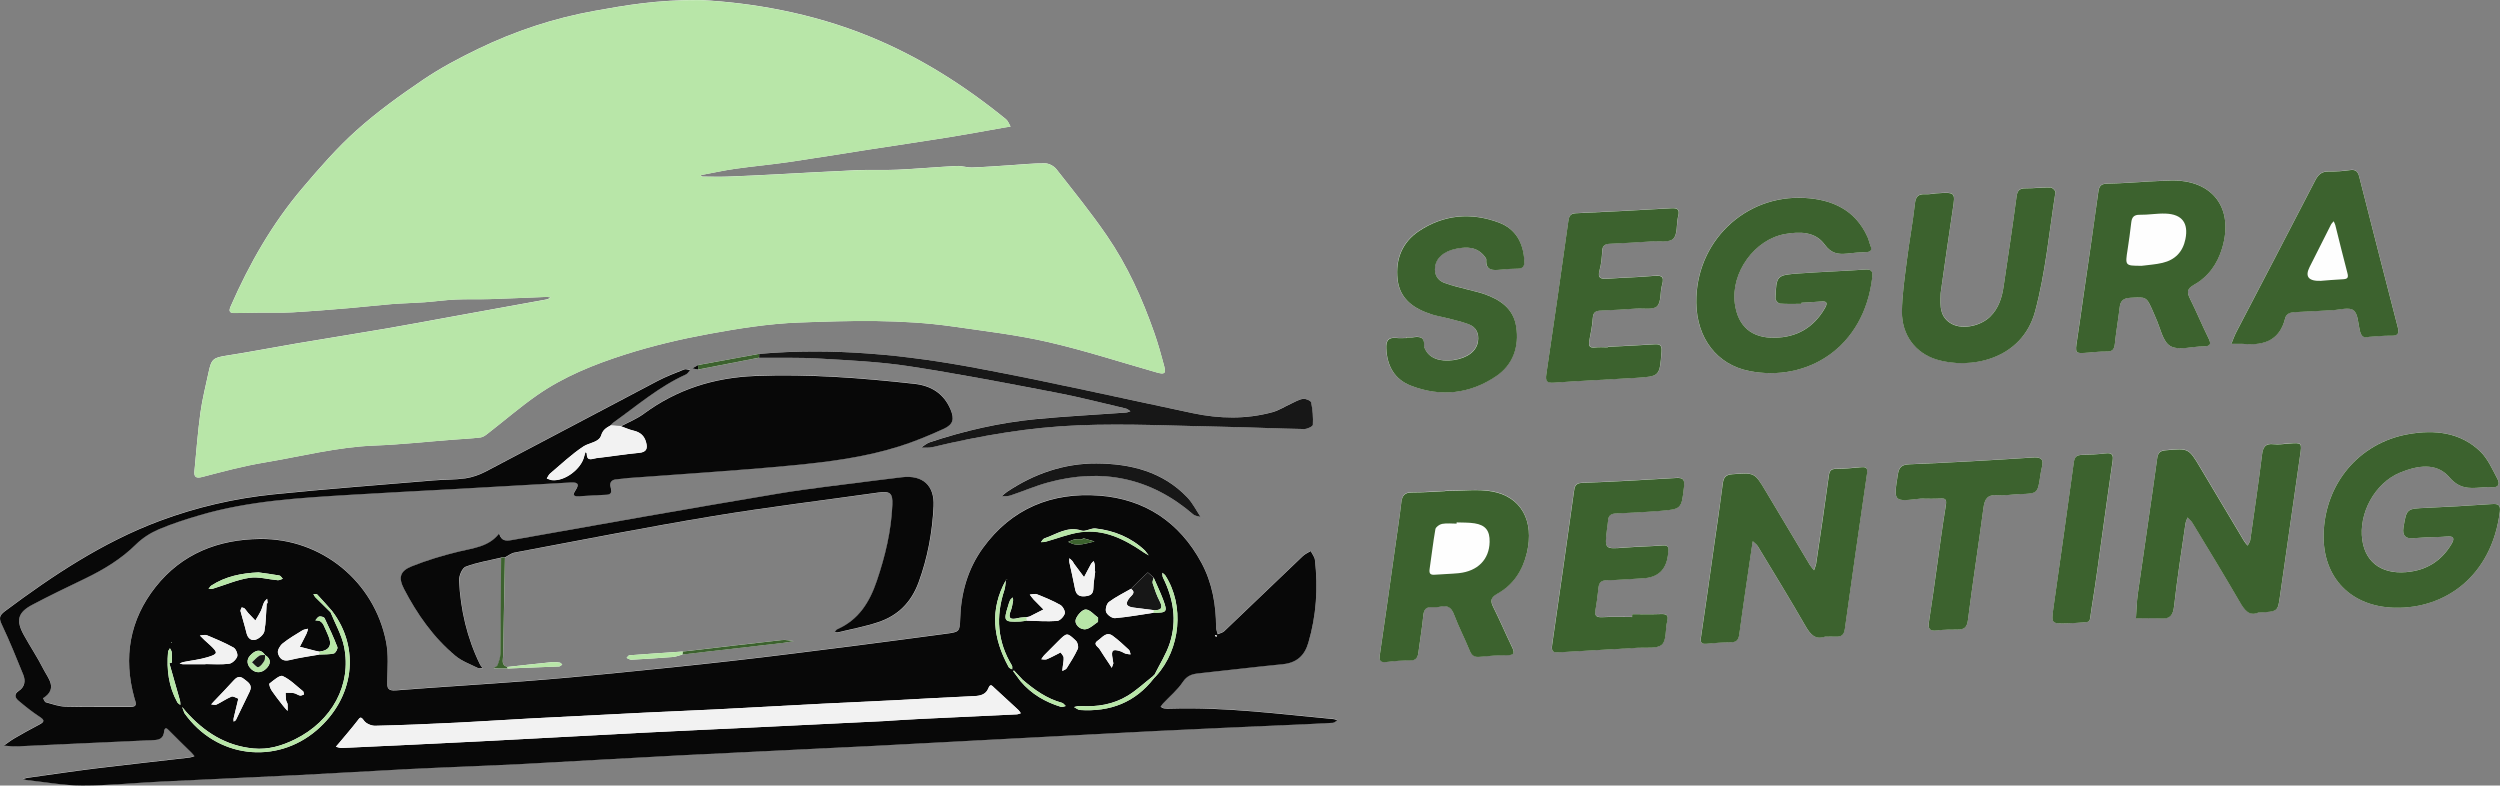 <?xml version="1.0" encoding="UTF-8"?>
<svg id="Capa_1" data-name="Capa 1" xmlns="http://www.w3.org/2000/svg" viewBox="0 0 490.047 153.982">
  <rect x="0" y="0" width="490.047" height="153.982" fill="#808080" stroke="none"/>
  <defs>
    <style>
      .cls-1 {
        fill: #fefefe;
      }

      .cls-1, .cls-2, .cls-3, .cls-4, .cls-5, .cls-6 {
        stroke-width: 0px;
      }

      .cls-2 {
        fill: #171717;
      }

      .cls-3 {
        fill: #b8e6a8;
      }

      .cls-4 {
        fill: #3c622e;
      }

      .cls-5 {
        fill: #f2f2f2;
      }

      .cls-6 {
        fill: #080808;
      }
    </style>
  </defs>
  <path class="cls-1" d="m136.835,71.562c-.38.22-.76.43-1.14.65.39.08.77.15,1.16.23,3.97-.77,7.95-1.55,11.92-2.32,3.91.04,7.82-.08,11.72.15,5.89.35,11.82.61,17.64,1.5,9.69,1.48,19.33,3.36,28.96,5.2,4.56.87,9.07,2.04,13.59,3.1.32.07.59.35.88.53-.29.09-.58.24-.88.26-5.89.43-11.8.72-17.68,1.29-7.07.69-13.98,2.27-20.73,4.52-.63.21-1.17.7-1.76,1.06.73-.02,1.49.09,2.18-.08,9.47-2.25,19.07-3.92,28.77-4.3,9.6-.37,19.23.13,28.85.31,5.11.09,10.21.34,15.31.43.59.01,1.69-.51,1.7-.83.08-1.46-.05-2.95-.33-4.38-.07-.35-1.07-.79-1.58-.71-.84.13-1.63.62-2.43.98-1.2.55-2.35,1.3-3.6,1.64-5.17,1.4-10.37,1.29-15.59.19-14.07-2.97-28.11-6.16-42.24-8.81-14.12-2.65-28.38-4.08-42.78-2.81-3.99.73-7.97,1.46-11.96,2.19l.02.01Zm-37.31,59.47c3.36-.13,6.72-.25,10.08-.4.21,0,.4-.24.61-.37-.16-.13-.31-.35-.48-.38-.5-.08-1.03-.14-1.53-.09-2.91.29-5.81.62-8.71.94-1.29-.32-.88-1.35-.87-2.17.11-6.42.24-12.84.36-19.26.64-.33,1.24-.83,1.92-.96,12.89-2.41,25.76-4.96,38.7-7.11,10.84-1.8,21.75-3.12,32.63-4.66,2.27-.32,2.83.13,2.73,2.4-.23,5.14-1.4,10.07-3.05,14.93-1.42,4.16-3.55,7.63-7.75,9.47-.2.09-.33.36-.49.54.21.02.43.11.63.06,2.64-.64,5.32-1.13,7.89-1.99,3.85-1.29,6.45-3.86,7.9-7.79,1.78-4.85,2.69-9.82,2.94-14.93.2-4.09-2.15-6.18-6.24-5.68-1.76.21-3.53.42-5.29.65-6.36.84-12.75,1.52-19.07,2.58-17.37,2.92-34.72,5.98-52.06,9.08-1.32.24-2.02.09-2.45-1.13-.02-.07-.08-.14-.07-.2,0-.1.06-.2.09-.3-.03.13-.01.29-.09.39-2,2.55-4.97,2.8-7.84,3.49-3.14.75-6.27,1.7-9.27,2.9-2.34.93-2.65,2.25-1.5,4.45,2.58,4.96,5.77,9.49,10.08,13.1,1.26,1.06,2.93,1.64,4.43,2.4.23.11.57,0,.86-.02-.16-.23-.36-.43-.48-.68-2.54-5.18-3.82-10.7-4.11-16.43-.05-.93.59-2.49,1.29-2.75,2.22-.85,4.62-1.22,6.96-1.78-.04,6.27-.06,12.53-.14,18.8,0,.75-.28,1.53-.55,2.24-.1.28-.55.42-.84.63.36.02.71.06,1.07.06.59.01,1.17,0,1.76,0l-.05-.03Zm34.23-2.74c6.57-.76,13.15-1.51,19.72-2.27.72-.08,1.42-.24,2.13-.36-.76-.08-1.54-.3-2.28-.21-6.51.72-13.01,1.5-19.51,2.26-3.48.24-6.97.47-10.45.74-.19.01-.36.33-.54.51.31.12.63.37.94.35,2.71-.14,5.41-.31,8.11-.53.63-.05,1.25-.32,1.88-.48v-.01Zm101.64-26.96c.16.11.33.22.49.33-.18-.11-.36-.22-.54-.33-.88-1.3-1.59-2.76-2.65-3.88-4.82-5.06-11.13-6.58-17.76-6.62-6.33-.04-12.2,1.99-17.49,5.52-.4.26-.74.6-1.11.91.57-.04,1.17.03,1.7-.15,2.45-.82,4.83-1.86,7.32-2.54,10.59-2.92,20.15-.99,28.54,6.25.37.32.99.34,1.5.5v.01Zm-115.79-17.93c.21-.21.38-.45.62-.62,4.64-3.31,8.98-7.07,14.25-9.44.32-.15.53-.55.79-.83-.38-.06-.82-.28-1.12-.15-1.77.71-3.57,1.38-5.25,2.27-11.25,5.91-22.47,11.88-33.73,17.78-1.22.64-2.59,1.12-3.94,1.31-2.04.3-4.13.23-6.19.4-10.45.88-20.92,1.67-31.35,2.73-7.66.78-15.15,2.51-22.38,5.21-11.13,4.16-20.9,10.65-30.35,17.71-1.18.88-1.13,1.47-.56,2.69,1.51,3.19,2.83,6.47,4.16,9.74.49,1.2.3,2.4-.85,3.16-1.05.69-.75,1.37-.06,1.95,1.3,1.09,2.63,2.15,4.05,3.09.96.63,1.18.98.02,1.58-1.64.85-3.26,1.75-4.85,2.68-.74.43-1.42.96-2.12,1.45.88.05,1.76.18,2.63.14,8.94-.4,17.89-.85,26.83-1.23,1.16-.05,1.81-.44,1.96-1.61.14-1.08.5-.75,1.04-.2,1.39,1.43,2.83,2.8,4.25,4.2.24.24.45.5.67.76-.32.09-.63.24-.95.28-6.08.71-12.18,1.36-18.25,2.11-4.54.56-9.06,1.24-13.58,1.87-.28.04-.55.15-.82.23.21.07.42.17.64.19,3.66.39,7.33,1.08,10.99,1.08,5.17,0,10.33-.53,15.5-.78,8.94-.44,17.88-.82,26.82-1.27,7.23-.36,14.46-.82,21.7-1.18,7.47-.37,14.94-.62,22.4-1,10.2-.52,20.39-1.15,30.59-1.68,12.71-.65,25.42-1.2,38.12-1.86,18.32-.94,36.63-1.96,54.95-2.9,8.79-.45,17.58-.8,26.37-1.2,2.88-.13,5.76-.25,8.64-.42.3-.02.59-.31.89-.48-.25-.08-.5-.22-.76-.25-10.59-.98-21.15-2.37-31.83-2.06-.44.01-.89.03-1.33-.03-.25-.03-.48-.22-.72-.33.16-.21.3-.45.48-.64,1.31-1.4,2.83-2.65,3.88-4.22.83-1.24,1.79-1.55,3.09-1.69,5.5-.57,10.98-1.26,16.48-1.79,2.73-.26,4.29-1.69,5.04-4.23,1.56-5.32,1.91-10.74,1.28-16.23-.07-.6-.54-1.15-.82-1.72-.52.33-1.11.58-1.55.99-5.14,4.9-10.25,9.82-15.39,14.71-.33.31-.86.41-1.3.61-.11-.46-.3-.92-.31-1.39-.02-4.42-.75-8.7-2.87-12.62-4.3-7.98-11.14-12.5-20.04-13.17-9.26-.7-17.17,2.49-22.79,10.26-3,4.14-4.31,8.85-4.46,13.93-.07,2.48-.21,2.55-2.66,2.87-6.21.83-12.43,1.67-18.65,2.46-7.76.99-15.52,1.98-23.29,2.86-7.92.9-15.85,1.7-23.79,2.49-5.66.56-11.32,1.08-16.99,1.51-8.4.64-16.82,1.14-25.22,1.8-1.59.12-1.77-.44-1.73-1.81.07-2.57.28-5.22-.21-7.71-2.31-11.84-12.64-20.28-24.69-20.16-8.15.08-15.31,2.86-20.47,9.38-5.11,6.45-6.37,13.84-4.17,21.79.25.92.73,1.76-.85,1.76-4.21-.02-8.43.05-12.64-.06-1.3-.03-2.61-.5-3.88-.86-.24-.07-.53-.81-.52-.81,2.97-1.89.95-3.9.03-5.73-1.16-2.31-2.62-4.46-3.86-6.73-1.53-2.8-1.13-4.34,1.67-5.83,3.4-1.8,6.87-3.46,10.33-5.13,3.69-1.78,7.14-3.84,10.08-6.77,1.23-1.22,2.8-2.23,4.4-2.9,2.64-1.12,5.4-2.01,8.16-2.81,9.65-2.82,19.62-3.36,29.57-3.97,6.64-.41,13.29-.73,19.94-1.1,7.59-.42,15.17-.86,22.76-1.29,1.26-.07,2.38-.1,1.2,1.65-.71,1.05.11,1.06.82,1.03,1.77-.08,3.54-.23,5.32-.29,1.05-.03,1.03-.68.85-1.36-.33-1.21.21-1.62,1.32-1.69.66-.04,1.32-.17,1.99-.22,10.76-.82,21.53-1.46,32.26-2.49,7.1-.68,14.22-1.56,21.06-3.75,2.94-.94,5.83-2.12,8.64-3.42,1.86-.86,2.12-1.92,1.31-3.83-1.31-3.09-3.78-4.62-7.05-4.98-10.37-1.16-20.74-1.95-31.2-1.54-8.12.32-15.37,2.62-21.89,7.43-1.34.99-2.94,1.62-4.42,2.42l-2.13-.14-.01.04ZM137.185.002c-8.5-.05-14.58,1.03-20.67,2.13-7.97,1.43-15.58,3.96-22.84,7.47-3.7,1.79-7.38,3.74-10.78,6.05-4.5,3.05-8.96,6.26-13.01,9.89-3.83,3.43-7.25,7.36-10.59,11.3-5.92,6.97-10.42,14.84-14.08,23.2-.46,1.05-.16,1.34.86,1.31,1.66-.04,3.33-.06,4.99-.08,2.11-.02,4.23.06,6.33-.06,3.75-.21,7.49-.53,11.23-.84,2.71-.23,5.41-.55,8.12-.77,2.14-.17,4.29-.21,6.44-.36,2.05-.15,4.08-.44,6.13-.54,2.25-.1,4.51-.01,6.77-.08,3.68-.11,7.36-.29,11.05-.43.29-.01.58.08.86.13-.3.13-.59.32-.9.38-6.28,1.15-12.56,2.29-18.84,3.42-4.12.75-8.23,1.53-12.35,2.24-5.94,1.02-11.9,1.96-17.84,2.97-4.49.76-8.96,1.64-13.46,2.34-2.83.44-3.17.63-3.75,3.42-.54,2.59-1.22,5.16-1.57,7.78-.51,3.79-.81,7.61-1.17,11.41-.11,1.13.2,1.55,1.53,1.2,4.05-1.07,8.12-2.16,12.25-2.84,7.18-1.2,14.26-3.05,21.61-3.32,5.07-.19,10.12-.75,15.18-1.14,1.83-.14,3.68-.22,5.5-.44.53-.06,1.05-.47,1.49-.82,3.2-2.48,6.27-5.14,9.58-7.45,5.25-3.67,11.19-6.05,17.23-7.98,5.38-1.72,10.93-3.03,16.48-4.05,5.81-1.07,11.71-2.01,17.61-2.23,10.07-.38,20.19-.66,30.23.78,6.23.9,12.51,1.63,18.63,3.04,7.17,1.65,14.2,3.94,21.29,5.96,1.53.44,1.85.24,1.48-1.2-.58-2.21-1.2-4.42-1.95-6.57-2.35-6.71-5.27-13.17-9.29-19.03-3.08-4.49-6.52-8.74-9.89-13.03-.48-.61-1.46-1.14-2.21-1.15-2.28-.03-4.56.23-6.83.37-2.5.16-4.99.36-7.49.44-1.01.03-2.04-.34-3.05-.29-3.86.2-7.71.55-11.57.73-2.62.12-5.26-.03-7.89.09-5.37.23-10.74.55-16.11.83-3.09.16-6.19.32-9.28.43-1.63.06-3.26.01-4.89,0-.16,0-.32-.12-.48-.18.13-.06.25-.15.38-.17,2.16-.41,4.3-.88,6.48-1.19,3.45-.49,6.92-.8,10.37-1.3,5.2-.76,10.39-1.62,15.59-2.43,5.34-.83,10.69-1.61,16.03-2.47,3.55-.57,7.08-1.24,10.62-1.86.44-.08.89-.14,1.34-.21-.29-.48-.48-1.08-.88-1.42-8.17-6.65-16.95-12.23-26.77-16.24C159.015,2.472,147.125.492,137.185.002h0Zm338.66,105.29v.04c1.26-.06,2.52-.06,3.77-.18,1.38-.13,1.58.36.93,1.47-1.81,3.05-4.46,4.88-7.96,5.41-5.29.79-8.86-1.53-9.53-6.15-.77-5.26,2.46-11.2,7.36-13.23,3.35-1.38,7.15-2.11,9.7.88,1.92,2.24,3.78,2.23,6.1,2.03.74-.06,1.49-.13,2.22-.06,1.43.13,1.57-.76,1.11-1.63-.99-1.87-1.88-3.94-3.35-5.37-3.95-3.82-9-4.31-14.11-3.41-9.69,1.7-16.39,9.77-16.61,19.64-.19,8.53,5.4,14.2,13.96,14.39,9.92.21,19-6.26,20.58-18.85.18-1.41-.4-1.55-1.6-1.47-4.28.3-8.56.54-12.85.74-3.82.18-3.83.14-4.44,3.85-.253,1.513.363,2.217,1.85,2.11.96-.07,1.92-.13,2.88-.2l-.01-.01Zm-122.75-45.75v-.21c1.25-.08,2.51-.11,3.76-.24,1.25-.12,1.43.28.83,1.32-2.18,3.79-5.49,5.7-9.82,5.78-4.56.09-7.24-2.27-7.83-6.71-.8-6.06,3.87-12.58,9.88-13.62,2.85-.49,5.87-.5,7.73,2.06,1.28,1.77,2.66,1.97,4.47,1.77,1.18-.13,2.36-.24,3.54-.27.98-.02,1.35-.34.96-1.32-.22-.54-.33-1.14-.57-1.67-2.38-5.28-6.88-7.33-12.28-7.64-11.84-.67-21.44,8.69-21.27,20.57.1,6.9,4.01,12.1,10.4,13.36,11.3,2.22,22.5-4.56,24.09-18.41.13-1.15-.16-1.56-1.39-1.48-4.28.3-8.57.44-12.85.75-4.54.32-4.56.37-4.74,4.95-.01.33.54.95.87.97,1.4.11,2.8.05,4.21.05l.01-.01Zm4.66,65.23c.78,0,1.45-.03,2.11,0,1.08.06,1.58-.38,1.74-1.5,1.42-10.18,2.87-20.36,4.36-30.54.16-1.13-.31-1.25-1.2-1.17-1.62.14-3.25.31-4.87.32-1.08,0-1.31.45-1.44,1.43-.77,5.72-1.63,11.42-2.47,17.13-.07.45-.27.87-.42,1.31-.27-.33-.58-.64-.8-1.01-2.89-4.82-5.77-9.65-8.65-14.47-2.22-3.72-2.21-3.66-6.56-3.34-1.35.1-1.73.67-1.88,1.89-.49,3.89-1.08,7.76-1.63,11.65-.87,6.15-1.71,12.31-2.64,18.45-.16,1.05.12,1.32,1.1,1.24,1.55-.13,3.1-.29,4.65-.28,1.19,0,1.61-.42,1.77-1.62.75-5.65,1.61-11.28,2.43-16.91.06-.43.13-.86.2-1.29.34.34.77.62,1.01,1.02,3.14,5.19,6.31,10.35,9.33,15.61.95,1.66,1.92,2.75,3.85,2.07l.01.01Zm84.97-4.73c3.8-.2,3.78-.21,4.19-3.15,1.3-9.22,2.62-18.43,3.95-27.64.36-2.54.38-2.53-2.27-2.33-.96.07-1.94.23-2.88.12-1.67-.19-2.12.58-2.31,2.1-.69,5.57-1.5,11.13-2.3,16.69-.05.38-.34.72-.52,1.08-.23-.28-.49-.54-.67-.85-2.88-4.82-5.76-9.64-8.63-14.46-2.28-3.81-2.28-3.76-6.68-3.38-1.16.1-1.59.43-1.75,1.64-1.22,8.86-2.55,17.7-3.8,26.55-.22,1.57-.25,3.17-.36,4.76,1.61,0,3.23-.08,4.83.03,1.91.13,2.45-.69,2.66-2.54.59-5.36,1.45-10.69,2.21-16.03.06-.42.27-.83.41-1.24.32.35.71.66.95,1.05,3.09,5.12,6.21,10.23,9.22,15.4.98,1.68,1.92,3.01,3.76,2.18l-.01.02Zm-22.55-84.43v.02c-2.36.13-4.72.31-7.09.35-1.18.02-1.62.39-1.78,1.61-.93,6.95-1.97,13.89-2.98,20.84-.39,2.7-.75,5.41-1.17,8.11-.43,2.78-.46,2.77,2.24,2.56,1.18-.09,2.36-.24,3.54-.21,1.16.03,1.5-.47,1.61-1.55.24-2.35.66-4.68.93-7.03.15-1.29.64-1.86,2.05-1.95,3.2-.19,3.19-.29,4.5,2.68.18.4.34.82.52,1.22.91,1.93,1.35,4.68,2.87,5.55,1.64.94,4.29.06,6.49.07,1.52,0,1.53-.53.94-1.72-1.25-2.51-2.32-5.11-3.56-7.61-.62-1.24-.66-1.94.76-2.74,2.81-1.58,4.6-4.08,5.53-7.2,2.35-7.86-1.9-13.46-10.09-13.24-1.77.05-3.55.16-5.32.24h.01Zm-136.84,60.61c-1.85.08-4.21.28-6.57.27-1.42,0-1.91.61-2.07,1.91-.36,3.01-.82,6-1.24,9-.98,6.95-1.93,13.9-2.97,20.84-.17,1.16,0,1.62,1.26,1.48,1.54-.17,3.1-.32,4.65-.3,1.19.02,1.51-.57,1.64-1.58.31-2.42.73-4.82.96-7.25.12-1.22.6-1.71,1.8-1.62.51.04,1.05.02,1.55-.1,1.38-.31,2.14.14,2.66,1.52.91,2.41,2.11,4.71,3.08,7.1.41,1.01.96,1.31,2.01,1.21,1.76-.18,3.54-.32,5.31-.31,1.58.01,1.48-.58.93-1.71-1.23-2.52-2.31-5.11-3.57-7.61-.64-1.27-.66-1.95.77-2.75,3.12-1.75,4.95-4.58,5.77-8.05,1.45-6.2-1.11-10.97-6.85-11.99-2.78-.49-5.73-.09-9.12-.09v.03Zm96.08-58.33c-.43.04-1.25.2-2.05.16-1.4-.08-1.85.49-2,1.9-.4,3.67-1.09,7.31-1.56,10.98-.42,3.37-.95,6.75-.98,10.14-.04,4.56,2.65,8.11,6.79,9.38,6.43,1.97,16.73.15,19.32-9.47,2.05-7.59,2.75-15.54,3.98-23.34.04-.26-.61-.91-.95-.92-1.62-.02-3.25.18-4.88.17-1.19-.01-1.63.39-1.79,1.61-.78,5.86-1.66,11.71-2.53,17.56-.33,2.23-.98,4.34-2.64,5.97-1.87,1.83-5.29,2.56-7.41,1.49-2.53-1.27-2.42-3.64-2.31-5.97,0-.07,0-.15.02-.22.78-5.42,1.52-10.84,2.35-16.25.53-3.45.58-3.45-3.35-3.2l-.01.01Zm84.92,28.12c1.44-.09,2.92-.27,4.39-.23,1.4.04,1.58-.5,1.27-1.71-2.53-9.79-5.03-19.58-7.52-29.37-.25-.98-.6-1.56-1.78-1.39-1.39.2-2.8.32-4.2.28-1.37-.03-2.05.55-2.67,1.75-5.1,9.91-10.29,19.77-15.43,29.65-.4.77-.68,1.59-1.01,2.39.88,0,1.76-.05,2.64.02,3.89.3,6.85-.81,7.9-5,.26-1.05,1.08-1.22,2.05-1.25,2.44-.09,4.87-.26,7.31-.38,1.38-.07,3.17-.63,4.04.02.88.66.91,2.52,1.22,3.87.23.99.56,1.7,1.79,1.35Zm-188.65.11v.11c-.67,0-1.34.06-2-.01-1.58-.17-2.04.56-1.97,2.06.15,3.44,1.62,6.05,4.84,7.3,5.84,2.25,11.53,1.64,16.69-1.87,3.34-2.27,4.55-5.8,3.92-9.76-.56-3.57-3.22-5.3-6.38-6.39-.9-.31-1.85-.5-2.78-.75-1.63-.45-3.31-.79-4.89-1.38-1.37-.51-2.05-1.66-1.83-3.19.26-1.77,1.7-3.01,4.1-3.5,2.12-.44,4.14-.41,5.62,1.53.13.17.31.39.3.58-.13,2.23,1.31,2.13,2.84,1.98,1.1-.11,2.22-.19,3.32-.19,1.11,0,1.35-.57,1.3-1.55-.18-3.49-1.68-6.25-4.97-7.49-5.43-2.04-10.81-1.58-15.69,1.67-3.28,2.19-4.61,5.53-4.18,9.44.43,3.95,3.23,5.76,6.65,6.88.84.28,1.73.4,2.58.63,1.57.41,3.17.74,4.68,1.3,1.5.55,2.09,1.79,1.85,3.39-.28,1.88-2.03,3.22-4.76,3.64-2.69.41-4.79-.39-5.59-2.13-.09-.2-.25-.42-.23-.62.18-1.91-.98-1.91-2.34-1.68-.36.06-.74,0-1.11,0h.03Zm39.49,1.84v.1c-.81,0-1.64-.08-2.44.02-1.23.16-1.36-.4-1.17-1.41.28-1.45.59-2.91.67-4.38.07-1.22.68-1.41,1.7-1.44,2.29-.08,4.58-.24,6.87-.39,1.39-.09,3.3.29,4.04-.46.85-.86.55-2.78.96-4.17.54-1.82-.25-1.9-1.73-1.77-2.95.27-5.91.33-8.86.54-1.3.09-2.14.02-1.65-1.69.34-1.2.46-2.48.51-3.73.05-1.07.54-1.38,1.51-1.42,2.73-.12,5.47-.28,8.2-.46,1.46-.1,3.48.26,4.24-.54.88-.92.56-2.92.94-4.41.36-1.4-.16-1.62-1.41-1.55-6.2.37-12.41.7-18.61.97-1.22.05-1.38.67-1.52,1.67-1.39,9.95-2.81,19.9-4.29,29.84-.21,1.39.05,1.8,1.53,1.7,5.31-.38,10.63-.6,15.95-.93,4.78-.29,4.73-.32,5.09-5.16.1-1.27-.32-1.49-1.44-1.42-3.02.21-6.06.33-9.08.49h-.01Zm4.73,52.4v.56c-1.92,0-3.85-.07-5.77.03-1.14.06-1.65-.17-1.41-1.43.27-1.45.43-2.93.6-4.4.11-.96.55-1.37,1.57-1.4,2.37-.06,4.73-.27,7.1-.38,2.927-.147,4.57-1.653,4.93-4.52.03-.22.03-.44.07-.66.17-.92-.06-1.35-1.14-1.27-2.43.2-4.88.23-7.32.42-4.02.31-4.02.34-3.56-3.53.07-.59.18-1.17.22-1.76.07-1,.57-1.36,1.56-1.4,2.81-.11,5.62-.26,8.42-.48,4.47-.35,4.42-.38,4.91-4.79.16-1.4-.18-1.78-1.61-1.68-6.13.39-12.27.72-18.41.96-1.29.05-1.42.76-1.55,1.65-1.42,10.03-2.8,20.07-4.28,30.09-.23,1.53.38,1.53,1.52,1.46,5.1-.32,10.2-.57,15.3-.88,1.61-.1,3.73.25,4.69-.62.95-.86.65-3.03,1.04-4.58.34-1.35-.28-1.45-1.36-1.41-1.85.07-3.7.02-5.54.02h.02Zm56.57-22.65c1.26,0,2.52.07,3.77-.02,1.1-.08,1.36.19,1.17,1.35-.68,4.16-1.22,8.34-1.82,12.52-.49,3.44-.93,6.89-1.49,10.32-.22,1.39.15,1.87,1.59,1.68,1.32-.17,2.66-.17,3.99-.17,1.3,0,1.88-.39,2.06-1.87.93-7.34,2.07-14.64,3.04-21.97.23-1.73.76-2.64,2.7-2.5,1.46.11,2.95-.16,4.43-.21,3.5-.13,3.5-.12,4.03-3.71.08-.51.16-1.03.29-1.53.39-1.52-.05-2.05-1.73-1.94-8.05.53-16.11.99-24.17,1.33-1.59.07-2.11.54-2.34,2.06-.83,5.31-.88,5.3,4.47,4.67l.01-.01Zm28.96,24.44c.59-.03,1.18-.03,1.77-.08,2.91-.27,2.29.26,2.76-2.59.86-5.24,1.53-10.51,2.28-15.77.63-4.46,1.22-8.92,1.88-13.37.17-1.13-.05-1.64-1.32-1.49-1.54.18-3.09.27-4.64.3-1.08.02-1.49.38-1.65,1.52-1.29,9.51-2.67,19-3.99,28.5-.43,3.1-.4,3.1,2.93,2.99l-.02-.01Z"/>
  <path class="cls-3" d="m137.195.022c9.94.5,21.82,2.48,33.25,7.14,9.81,4.01,18.6,9.59,26.77,16.24.41.33.59.94.88,1.42-.45.07-.89.13-1.34.21-3.54.62-7.07,1.29-10.62,1.86-5.34.86-10.69,1.64-16.03,2.47-5.2.81-10.39,1.67-15.59,2.43-3.45.5-6.92.81-10.37,1.3-2.17.31-4.32.78-6.48,1.19-.13.02-.25.11-.38.17.16.06.32.18.48.18,1.63.01,3.26.06,4.89,0,3.1-.11,6.19-.27,9.28-.43,5.37-.27,10.74-.6,16.11-.83,2.63-.11,5.26.04,7.89-.09,3.86-.18,7.71-.54,11.57-.73,1.01-.05,2.04.32,3.05.29,2.5-.08,5-.29,7.49-.44,2.28-.14,4.56-.39,6.83-.37.75,0,1.74.54,2.21,1.15,3.37,4.29,6.81,8.54,9.89,13.03,4.02,5.86,6.94,12.33,9.29,19.03.75,2.15,1.38,4.36,1.95,6.57.38,1.44.05,1.63-1.48,1.2-7.09-2.02-14.11-4.31-21.29-5.96-6.12-1.4-12.4-2.14-18.63-3.04-10.04-1.44-20.15-1.16-30.23-.78-5.89.22-11.79,1.17-17.61,2.23-5.56,1.02-11.1,2.33-16.48,4.05-6.04,1.93-11.98,4.31-17.23,7.98-3.31,2.31-6.39,4.97-9.58,7.45-.45.35-.97.76-1.49.82-1.82.22-3.67.3-5.5.44-5.06.39-10.11.95-15.18,1.14-7.34.27-14.42,2.12-21.61,3.32-4.13.69-8.2,1.78-12.25,2.84-1.34.35-1.64-.07-1.53-1.2.36-3.81.65-7.63,1.17-11.41.36-2.62,1.03-5.19,1.57-7.78.58-2.79.93-2.98,3.75-3.42,4.5-.7,8.97-1.58,13.46-2.34,5.94-1.01,11.9-1.95,17.84-2.97,4.13-.71,8.24-1.49,12.35-2.24,6.28-1.14,12.56-2.27,18.84-3.42.31-.06.6-.25.9-.38-.29-.04-.58-.14-.86-.13-3.68.14-7.36.31-11.05.43-2.26.07-4.52-.02-6.77.08-2.05.1-4.09.39-6.13.54-2.14.15-4.3.19-6.44.36-2.71.22-5.41.54-8.12.77-3.74.31-7.48.62-11.23.84-2.1.12-4.22.04-6.33.06-1.66.02-3.33.04-4.99.08-1.01.02-1.32-.27-.86-1.31,3.66-8.37,8.16-16.24,14.08-23.2,3.34-3.93,6.76-7.86,10.59-11.3,4.04-3.62,8.5-6.83,13.01-9.89,3.4-2.3,7.07-4.25,10.78-6.05,7.26-3.51,14.87-6.04,22.84-7.47C122.615,1.062,128.695-.028,137.195.022h0Z"/>
  <path class="cls-6" d="m121.745,83.552c1.48-.8,3.08-1.43,4.42-2.42,6.52-4.81,13.77-7.11,21.89-7.43,10.47-.41,20.83.38,31.2,1.54,3.26.36,5.73,1.89,7.05,4.98.81,1.91.56,2.97-1.31,3.83-2.81,1.29-5.69,2.48-8.64,3.42-6.84,2.18-13.96,3.07-21.06,3.75-10.74,1.03-21.51,1.68-32.26,2.49-.66.05-1.32.19-1.99.22-1.1.06-1.64.48-1.32,1.69.18.68.2,1.33-.85,1.36-1.77.06-3.54.2-5.32.29-.71.03-1.52.02-.82-1.03,1.18-1.75.06-1.72-1.2-1.65-7.59.43-15.17.87-22.76,1.29-6.65.37-13.3.69-19.94,1.1-9.95.61-19.92,1.15-29.57,3.97-2.76.81-5.52,1.69-8.16,2.81-1.6.68-3.17,1.69-4.4,2.9-2.94,2.92-6.39,4.99-10.08,6.77-3.46,1.67-6.94,3.33-10.33,5.13-2.79,1.48-3.2,3.03-1.67,5.83,1.24,2.27,2.7,4.42,3.86,6.73.92,1.83,2.93,3.84-.03,5.73,0,0,.28.74.52.81,1.28.36,2.58.82,3.88.86,4.21.11,8.42.03,12.64.06,1.59,0,1.11-.84.85-1.76-2.21-7.94-.94-15.34,4.17-21.79,5.16-6.52,12.32-9.3,20.47-9.38,12.05-.12,22.38,8.33,24.69,20.16.49,2.49.28,5.14.21,7.71-.04,1.37.15,1.93,1.73,1.81,8.4-.66,16.81-1.16,25.22-1.8,5.67-.43,11.33-.95,16.99-1.51,7.93-.78,15.87-1.59,23.79-2.49,7.77-.88,15.53-1.88,23.29-2.86,6.22-.79,12.43-1.63,18.65-2.46,2.45-.33,2.59-.39,2.66-2.87.15-5.09,1.47-9.79,4.46-13.93,5.62-7.76,13.53-10.95,22.79-10.26,8.91.67,15.74,5.19,20.04,13.17,2.11,3.92,2.85,8.2,2.87,12.62,0,.46.2.92.31,1.39.44-.2.97-.3,1.3-.61,5.14-4.89,10.25-9.82,15.39-14.71.44-.42,1.03-.67,1.55-.99.28.57.75,1.12.82,1.72.63,5.49.28,10.91-1.28,16.23-.74,2.54-2.3,3.96-5.04,4.23-5.5.53-10.98,1.22-16.48,1.79-1.31.14-2.26.45-3.09,1.69-1.05,1.57-2.57,2.82-3.88,4.22-.18.19-.32.43-.48.64.24.12.47.3.72.33.44.06.89.05,1.33.03,10.67-.32,21.24,1.07,31.83,2.06.26.02.51.16.76.25-.3.17-.58.46-.89.48-2.88.17-5.76.29-8.64.42-8.79.4-17.58.75-26.37,1.2-18.32.94-36.63,1.95-54.95,2.9-12.71.65-25.42,1.21-38.12,1.86-10.2.52-20.39,1.15-30.59,1.68-7.46.38-14.94.63-22.4,1-7.23.36-14.46.82-21.7,1.18-8.94.45-17.88.83-26.82,1.27-5.17.25-10.34.78-15.5.78-3.66,0-7.33-.69-10.99-1.08-.22-.02-.42-.13-.64-.19.27-.08.54-.19.82-.23,4.53-.63,9.05-1.31,13.58-1.87,6.08-.75,12.17-1.4,18.25-2.11.32-.04.64-.18.95-.28-.22-.25-.43-.52-.67-.76-1.42-1.4-2.86-2.77-4.25-4.2-.53-.55-.9-.88-1.04.2-.15,1.17-.8,1.56-1.96,1.61-8.94.38-17.89.83-26.83,1.23-.87.04-1.75-.09-2.63-.14.71-.49,1.38-1.02,2.12-1.45,1.6-.93,3.21-1.83,4.85-2.68,1.16-.6.94-.95-.02-1.58-1.41-.93-2.75-1.99-4.05-3.09-.69-.58-.98-1.26.06-1.95,1.15-.76,1.34-1.96.85-3.16-1.33-3.27-2.65-6.55-4.16-9.74-.58-1.22-.62-1.8.56-2.69,9.45-7.06,19.23-13.55,30.35-17.71,7.23-2.7,14.72-4.43,22.38-5.21,10.43-1.06,20.9-1.85,31.35-2.73,2.06-.17,4.15-.11,6.19-.4,1.35-.2,2.73-.68,3.94-1.31,11.26-5.9,22.48-11.87,33.73-17.78,1.68-.88,3.48-1.56,5.25-2.27.31-.12.75.09,1.12.15-.26.28-.47.68-.79.83-5.26,2.37-9.61,6.13-14.25,9.44-.23.17-.41.41-.62.62-.79.45-1.42.79-1.77,1.91-.43,1.38-2.35,1.42-3.48,2.17-2.33,1.54-4.38,3.5-6.53,5.31-.28.24-.43.64-.65.96.33.11.66.29,1,.33,2.51.28,5.81-2.21,6.35-4.73.06-.27.17-.54.26-.8.08.11.23.22.23.33,0,1.67,1.17.96,1.9.88,2.78-.3,5.55-.77,8.34-1.03,1.5-.14,1.71-.86,1.38-2.08-.34-1.27-1.16-1.98-2.45-2.27-.84-.19-1.63-.56-2.45-.85l.01-.03Zm-69.79,44.84h0c-1.01-1.46-2.11-.75-2.91.09-.82.86-.62,1.96.28,2.74.93.81,2.01.64,2.82-.13.92-.87,1.11-1.89-.19-2.7h0Zm148.49,4.83c-.57-.6-1.14-1.21-1.7-1.81-.05.05-.15.14-.14.16.48.66.97,1.32,1.46,1.98,2.12,2.5,4.83,4.06,7.92,5.01.26.08.6-.11.91-.17-.24-.21-.44-.55-.72-.62-3-.81-5.43-2.57-7.74-4.54l.01-.01Zm-3.25-19.54c-3.25,5.81-2.54,11.49.54,17.1.11.2.44.28.67.42-.01-.25.06-.56-.05-.75-2.85-4.69-3.2-9.61-1.49-14.76.22-.65.21-1.37.31-2.06.09.01.18.03.28.04-.03-.02-.05-.07-.07-.06-.06.01-.12.04-.18.07h-.01Zm26.9-5.47l1.07.65c-.25-.32-.5-.65-.75-.97-2.72-2.56-6.02-3.89-9.67-4.31-.9-.1-1.97.67-2.75.41-2.79-.91-4.93.76-7.29,1.54-.27.09-.44.48-.66.73.33-.03.67-.02.99-.11,2.25-.62,4.45-1.52,6.74-1.84,4.66-.65,8.61,1.35,12.33,3.89l-.01.01Zm1.82,24.4c-1.61,1.26-3.13,2.7-4.87,3.76-2.84,1.73-6.03,2.24-9.34,2.01-.39-.03-.79.13-1.18.21.39.2.78.55,1.18.58,5.88.38,10.82-1.47,14.49-6.24.15-.15.29-.31.44-.46,4.77-5.29,5.55-13.76,1.8-19.64-.14-.22-.4-.37-.61-.56.04.32,0,.68.14.95,2.05,4.12,2.77,8.42,1.33,12.84-.69,2.14-1.95,4.09-2.96,6.13-.14.14-.29.28-.43.43l.01-.01Zm-24.69-11.66c-.58.07-1.18.07-1.74.21-1.46.38-1.94-.01-1.34-1.5.24-.6.32-1.28.44-1.92.04-.2-.05-.43-.07-.64-.18.18-.41.34-.52.55-.17.32-.25.68-.36,1.03-.97,3.1-.85,3.26,2.3,3.14.44-.02.87-.11,1.3-.17,1.99.04,3.98.2,5.96.06.57-.04,1.34-.84,1.52-1.45.14-.45-.38-1.4-.86-1.68-1.46-.83-3.02-1.47-4.58-2.09-.4-.16-.94.02-1.42.05.27.34.51.7.8,1.01.62.65,1.26,1.28,1.89,1.91-.89.45-1.77.92-2.67,1.36-.19.09-.43.09-.64.14l-.01-.01Zm-138.6,7.34c.95-.05,1.92,0,2.82-.21.33-.08.81-.94.69-1.25-.74-1.92-1.61-3.8-2.51-5.66-.12-.24-.72-.4-1.04-.33-.3.07-.52.49-.77.75.31.05.66.01.92.16.28.16.53.44.68.73.34.65.59,1.35.9,2.02.867,1.907.3,2.98-1.7,3.22-.29-.06-.58-.1-.87-.18-.99-.25-1.98-.51-2.97-.77.44-.86.9-1.72,1.32-2.59.14-.29.2-.63.29-.95-.37.1-.79.12-1.1.32-1.32.81-2.67,1.6-3.87,2.56-.51.41-1.05,1.32-.93,1.85.23,1,.9,1.76,2.29,1.41,1.92-.48,3.9-.74,5.86-1.09l-.01.01Zm163.48-8.18c2.63,0,2.78-.16,1.92-2.5-.55-1.49-1.25-2.92-1.88-4.38-.4-.35-1.11-1.05-1.16-1.01-1.14,1.01-2.21,2.11-3.29,3.19-1.45.84-2.98,1.58-4.32,2.58-.46.34-.76,1.46-.55,1.98.22.56,1.17,1.24,1.75,1.19,2.53-.22,5.03-.68,7.54-1.05h-.01Zm-189.66,19.36c-.25-.3-.5-.61-.75-.91l.44,1.2c6.25,8.84,17.95,10.19,25.91,3.39,7.42-6.35,8.6-16.12,3.05-23.38-.96-1.09-1.92-2.19-2.91-3.24-.13-.14-.5-.05-.76-.07.14.22.25.47.42.64.97.98,1.96,1.94,2.95,2.91.91,2.25,2.18,4.42,2.65,6.75,1.52,7.44-2.35,14.57-9.62,18.16-2.55,1.26-5.22,2.07-8.14,1.79-5.46-.52-9.69-3.25-13.24-7.24h0Zm137.82,1.81c2.07-.12,4.13-.26,6.2-.36,6.28-.3,12.56-.59,18.84-.89.27-.01.52-.15.79-.22-.15-.21-.28-.45-.46-.62-1.57-1.46-3.16-2.89-4.72-4.35-.48-.45-.78-.91-1.19.11-.46,1.15-1.49,1.45-2.72,1.5-5.25.23-10.49.55-15.73.82-4.66.24-9.31.43-13.97.67-7.09.37-14.18.77-21.26,1.13-4.51.23-9.02.4-13.53.62-7.54.37-15.07.75-22.61,1.15-4.8.25-9.59.59-14.39.82-5.32.26-10.64.49-15.97.61-.75.02-1.8-.43-2.2-1.01-.66-.95-.81-.59-1.3.05-1.13,1.46-2.34,2.85-3.52,4.27-.23.27-.46.53-.69.8.39.08.78.26,1.16.24,9.09-.42,18.17-.85,27.26-1.31,10.57-.54,21.13-1.14,31.69-1.68,7.54-.39,15.07-.72,22.61-1.08,8.57-.41,17.14-.83,25.71-1.25v-.02Zm-133.99-11.08v-.04c1.55,0,3.12.13,4.64-.07.61-.08,1.37-.81,1.58-1.42.16-.46-.26-1.49-.71-1.74-1.67-.93-3.44-1.67-5.21-2.41-.4-.16-.93.01-1.4.04.3.3.59.6.9.89.38.35.77.69,1.15,1.04,1.54,1.45,1.53,1.69-.57,2.33-1.54.46-3.16.63-4.74.95-.25.05-.47.19-.71.29.21.05.42.13.63.13,1.48.01,2.95,0,4.43,0l.01.01Zm6.45,6.75c-.38,1.55-.66,2.69-.92,3.84-.05.2,0,.43.01.65.15-.11.37-.19.45-.35.91-1.85,1.8-3.7,2.69-5.56.63-1.31-.35-1.84-1.17-2.48-.86-.68-1.42-.3-2.04.39-1.23,1.37-2.52,2.68-3.78,4.01-.19.2-.38.41-.56.61.36.02.77.17,1.06.03.99-.48,1.9-1.14,2.92-1.55.34-.14.89.25,1.35.4l-.01.01Zm161.18-9.07c.24.37.57.67.6,1,.04.57-.11,1.16-.17,1.74-.03.3-.07.59-.1.89.29-.17.7-.26.86-.52.78-1.24,1.57-2.49,2.18-3.81.18-.4-.03-1.26-.37-1.59-1.73-1.64-1.77-1.6-3.44.06-.94.93-1.88,1.86-2.8,2.81-.21.22-.36.51-.54.76.36,0,.77.12,1.07,0,.87-.36,1.7-.83,2.72-1.34h-.01Zm6.79-15.86h-.09c0-.44.03-.88-.01-1.32-.02-.25-.14-.48-.22-.73-.18.2-.4.37-.52.59-.47.85-.91,1.71-1.36,2.56-.65-.86-1.3-1.72-1.94-2.59-.13-.18-.2-.4-.35-.56-.17-.2-.39-.37-.59-.55,0,.26-.05.53,0,.79.36,1.72.78,3.43,1.1,5.16.21,1.15.76,1.61,1.96,1.5,1.05-.1,1.62-.41,1.65-1.57.03-1.1.24-2.19.36-3.28h.01Zm-162.41,6.21h.17c-.03-.29-.06-.58-.09-.87-.21.24-.49.45-.62.73-.25.53-.36,1.13-.62,1.66-.31.65-.71,1.25-1.07,1.87-.48-.5-.96-.98-1.42-1.49-.25-.27-.42-.6-.68-.86-.13-.13-.38-.15-.58-.22-.08.25-.28.52-.23.73.36,1.42.83,2.81,1.16,4.24.25,1.08.94,1.66,1.88,1.33.68-.24,1.52-.99,1.64-1.64.33-1.8.32-3.66.45-5.49l.01.01Zm7.31,17.89c-.09-.34-.08-.54-.17-.61-1.31-1.05-2.53-2.32-4.02-3-.54-.25-1.77.85-2.58,1.47-.14.1.16.97.43,1.37.69,1.03,1.47,2.01,2.24,2.99.27.35.59.67.88,1.01,0-.44.05-.88,0-1.31-.03-.28-.26-.53-.3-.81-.07-.47-.06-.96-.09-1.44.54.02,1.1-.03,1.63.07.42.08.78.39,1.2.48.24.05.53-.14.78-.22h0Zm158.64-6.09c-.06-.35-.1-.64-.15-.93-.31-1.66,0-1.95,1.56-1.44.35.11.65.35,1,.46.31.1.65.1.97.15-.11-.31-.12-.71-.33-.9-1.02-.95-2.05-1.92-3.17-2.74-1.25-.92-2.01.31-2.87.89-1.12.75,0,1.21.31,1.74.62,1,1.29,1.97,1.94,2.96.15.22.29.45.43.68.11-.3.22-.6.31-.87Zm-3-8.14c0-.28,0-.55.01-.83-.81-.58-1.62-1.59-2.43-1.59-.67,0-1.65,1.1-1.93,1.9-.35,1.03.9,2.2,2.05,1.94.83-.19,1.53-.93,2.29-1.42h.01Zm-164.57-9.69c-3.32.15-6.45.77-9.25,2.59-.22.15-.35.44-.53.66.3-.02.62.01.91-.08,2.36-.72,4.68-1.74,7.09-2.11,1.79-.27,3.7.31,5.56.47.32.03.66-.18.99-.28-.22-.22-.41-.59-.66-.64-1.36-.25-2.74-.42-4.11-.61h0Zm-17.46,17.81c.16-.04.33-.09.49-.13,0-.66.04-1.33-.02-1.99-.02-.28-.23-.55-.36-.82-.13.24-.35.48-.37.73-.3,3.45.11,6.77,1.81,9.85.12.22.39.35.6.53-.02-.27,0-.55-.06-.81-.69-2.45-1.39-4.9-2.09-7.35v-.01Zm179.07-24.53c-.02.07-.03.14-.05.22-.51,0-1.04-.07-1.53.02-.45.08-.87.33-1.31.5.41.16.81.41,1.23.47.5.08,1.03.07,1.53-.01.81-.13,1.6-.36,2.4-.55-.76-.22-1.51-.43-2.27-.65h0Zm-178.57,20.49s0-.08-.01-.12c-.05,0-.1.02-.15.03.06.03.11.07.17.1l-.01-.01Zm204.71-1.18c.06-.06.11-.11.16-.15-.1-.05-.19-.11-.29-.14-.03,0-.09.09-.14.14.09.05.19.11.27.15h0Z"/>
  <path class="cls-6" d="m98.235,109.302c-2.33.56-4.73.93-6.96,1.78-.7.27-1.34,1.82-1.29,2.75.29,5.73,1.57,11.25,4.11,16.43.12.25.32.45.48.68-.29.01-.63.13-.86.02-1.5-.76-3.17-1.34-4.43-2.4-4.31-3.6-7.5-8.14-10.08-13.1-1.14-2.2-.84-3.51,1.5-4.45,3-1.2,6.13-2.14,9.27-2.9,2.86-.69,5.84-.94,7.84-3.49.07-.09.06-.26.09-.39-.03.1-.08.2-.09.3,0,.07.05.13.07.2.43,1.22,1.13,1.37,2.45,1.13,17.34-3.1,34.69-6.16,52.06-9.08,6.32-1.06,12.71-1.74,19.07-2.58,1.76-.23,3.53-.43,5.29-.65,4.1-.5,6.45,1.59,6.24,5.68-.25,5.11-1.16,10.08-2.94,14.93-1.45,3.93-4.05,6.51-7.9,7.79-2.56.86-5.25,1.35-7.89,1.99-.19.05-.42-.04-.63-.06.16-.19.29-.45.49-.54,4.2-1.84,6.34-5.31,7.75-9.47,1.65-4.86,2.83-9.79,3.05-14.93.1-2.27-.45-2.72-2.73-2.4-10.88,1.54-21.79,2.86-32.63,4.66-12.94,2.15-25.81,4.69-38.7,7.11-.68.13-1.28.63-1.92.96h-.74l.03.03Z"/>
  <path class="cls-4" d="m475.855,105.312c-.96.07-1.92.13-2.88.2-1.48.113-2.097-.59-1.85-2.11.62-3.71.62-3.68,4.44-3.85,4.29-.2,8.57-.43,12.85-.74,1.2-.08,1.77.06,1.6,1.47-1.58,12.59-10.65,19.07-20.58,18.85-8.57-.19-14.15-5.85-13.96-14.39.22-9.87,6.91-17.94,16.61-19.64,5.11-.9,10.16-.41,14.11,3.41,1.47,1.43,2.36,3.5,3.35,5.37.46.87.32,1.76-1.11,1.63-.73-.07-1.48,0-2.22.06-2.32.2-4.18.21-6.1-2.03-2.55-2.98-6.36-2.26-9.7-.88-4.9,2.03-8.13,7.97-7.36,13.23.67,4.62,4.24,6.95,9.53,6.15,3.51-.53,6.15-2.36,7.96-5.41.65-1.1.45-1.6-.93-1.47-1.25.12-2.51.13-3.77.18v-.04l.01.01Z"/>
  <path class="cls-4" d="m353.105,59.562c-1.4,0-2.81.06-4.21-.05-.33-.03-.88-.64-.87-.97.18-4.57.19-4.62,4.74-4.95,4.28-.31,8.57-.45,12.85-.75,1.23-.09,1.52.33,1.39,1.48-1.59,13.85-12.79,20.63-24.09,18.41-6.39-1.26-10.3-6.45-10.4-13.36-.17-11.88,9.43-21.24,21.27-20.57,5.4.31,9.89,2.35,12.28,7.64.24.53.35,1.13.57,1.67.4.98.03,1.3-.96,1.32-1.18.03-2.36.13-3.54.27-1.81.2-3.19,0-4.47-1.77-1.85-2.56-4.88-2.55-7.73-2.06-6.01,1.04-10.68,7.56-9.88,13.62.59,4.45,3.27,6.8,7.83,6.71,4.33-.08,7.63-1.99,9.82-5.78.6-1.04.42-1.45-.83-1.32-1.25.12-2.51.16-3.76.24v.21l-.01.01Z"/>
  <path class="cls-4" d="m357.765,124.792c-1.93.68-2.89-.41-3.85-2.07-3.02-5.26-6.19-10.42-9.33-15.61-.24-.4-.67-.68-1.01-1.02-.07.43-.14.86-.2,1.29-.82,5.64-1.68,11.27-2.43,16.91-.16,1.2-.58,1.62-1.77,1.62-1.55,0-3.1.15-4.65.28-.97.08-1.26-.19-1.1-1.24.92-6.14,1.77-12.3,2.64-18.45.55-3.88,1.14-7.76,1.63-11.65.15-1.22.53-1.79,1.88-1.89,4.34-.32,4.34-.38,6.56,3.34,2.88,4.83,5.76,9.65,8.65,14.47.22.36.53.67.8,1.01.14-.44.35-.86.42-1.31.85-5.71,1.7-11.41,2.47-17.13.13-.98.36-1.43,1.44-1.43,1.63,0,3.25-.18,4.87-.32.89-.08,1.36.04,1.2,1.17-1.49,10.17-2.94,20.35-4.36,30.54-.16,1.12-.66,1.55-1.74,1.5-.66-.04-1.33,0-2.11,0l-.01-.01Z"/>
  <path class="cls-4" d="m442.725,120.062c-1.85.83-2.79-.5-3.76-2.18-3-5.17-6.12-10.28-9.22-15.4-.24-.4-.63-.7-.95-1.05-.14.41-.35.82-.41,1.24-.77,5.34-1.62,10.67-2.21,16.03-.2,1.86-.74,2.67-2.66,2.54-1.6-.11-3.22-.03-4.83-.03.12-1.59.14-3.19.36-4.76,1.25-8.85,2.58-17.69,3.8-26.55.17-1.21.59-1.54,1.75-1.64,4.41-.38,4.41-.43,6.68,3.38,2.88,4.82,5.75,9.64,8.63,14.46.18.31.45.57.67.85.18-.36.46-.71.52-1.08.79-5.56,1.61-11.11,2.3-16.69.19-1.52.63-2.3,2.31-2.1.94.11,1.92-.05,2.88-.12,2.65-.21,2.64-.21,2.27,2.33-1.32,9.21-2.64,18.43-3.95,27.64-.42,2.94-.39,2.95-4.19,3.15l.01-.02Z"/>
  <path class="cls-4" d="m420.175,35.632c1.77-.08,3.54-.19,5.32-.24,8.19-.22,12.44,5.38,10.09,13.24-.93,3.12-2.72,5.62-5.53,7.2-1.42.8-1.38,1.5-.76,2.74,1.25,2.51,2.32,5.11,3.56,7.61.59,1.18.58,1.72-.94,1.72-2.21,0-4.86.87-6.49-.07-1.52-.87-1.96-3.62-2.87-5.55-.19-.4-.35-.81-.52-1.22-1.31-2.97-1.3-2.87-4.5-2.68-1.42.09-1.91.66-2.05,1.95-.27,2.35-.69,4.68-.93,7.03-.11,1.08-.45,1.58-1.61,1.55-1.18-.03-2.36.12-3.54.21-2.69.21-2.67.22-2.24-2.56.42-2.7.78-5.41,1.17-8.11,1-6.94,2.04-13.88,2.98-20.84.16-1.22.6-1.59,1.78-1.61,2.36-.04,4.72-.22,7.09-.35v-.02h-.01Zm-.43,16.48c1.39-.19,2.8-.26,4.16-.59,2.44-.58,3.97-2.13,4.48-4.65.63-3.13-.64-4.88-3.86-5-1.69-.07-3.4.26-5.09.23-1.17-.02-1.55.5-1.67,1.52-.21,1.76-.43,3.52-.71,5.27-.5,3.2-.52,3.2,2.69,3.21v.01Z"/>
  <path class="cls-4" d="m283.335,96.242c3.39,0,6.33-.41,9.12.09,5.74,1.02,8.3,5.78,6.85,11.99-.81,3.47-2.64,6.3-5.77,8.05-1.43.8-1.41,1.48-.77,2.75,1.26,2.5,2.34,5.09,3.57,7.61.55,1.12.65,1.72-.93,1.71-1.77-.01-3.55.13-5.31.31-1.05.11-1.6-.2-2.01-1.21-.97-2.39-2.17-4.69-3.08-7.1-.52-1.39-1.28-1.83-2.66-1.52-.5.11-1.03.13-1.55.1-1.2-.09-1.68.4-1.8,1.62-.23,2.42-.65,4.83-.96,7.25-.13,1-.44,1.59-1.64,1.58-1.55-.02-3.1.12-4.65.3-1.26.14-1.43-.32-1.26-1.48,1.03-6.94,1.99-13.89,2.97-20.84.42-3,.88-5.99,1.24-9,.16-1.3.64-1.92,2.07-1.91,2.36,0,4.73-.18,6.57-.27v-.03Zm2.19,6.17v.23c-.96,0-1.93-.12-2.86.05-.49.09-1.22.61-1.3,1.03-.46,2.61-.75,5.24-1.14,7.86-.14.95.27,1.15,1.11,1.07,1.54-.13,3.09-.14,4.63-.3,3.72-.4,5.95-2.69,6.03-6.11.05-2.21-.79-3.32-2.96-3.66-1.15-.18-2.34-.13-3.51-.18v.01Z"/>
  <path class="cls-4" d="m379.415,37.912c3.93-.25,3.88-.26,3.35,3.2-.83,5.41-1.57,10.83-2.35,16.25-.01.07-.02.15-.02.22-.1,2.33-.22,4.7,2.31,5.97,2.12,1.07,5.55.34,7.41-1.49,1.67-1.64,2.32-3.75,2.64-5.97.87-5.85,1.75-11.7,2.53-17.56.16-1.22.61-1.62,1.79-1.61,1.63.01,3.25-.19,4.88-.17.34,0,.99.65.95.92-1.23,7.8-1.94,15.75-3.98,23.34-2.59,9.62-12.89,11.44-19.32,9.47-4.14-1.27-6.83-4.82-6.79-9.38.03-3.38.56-6.77.98-10.14.46-3.67,1.15-7.31,1.56-10.98.15-1.4.6-1.97,2-1.9.81.04,1.62-.12,2.05-.16l.01-.01Z"/>
  <path class="cls-4" d="m464.335,66.042c-1.23.35-1.56-.36-1.79-1.35-.31-1.35-.34-3.22-1.22-3.87-.87-.65-2.66-.09-4.04-.02-2.44.12-4.87.29-7.31.38-.96.04-1.79.21-2.05,1.25-1.05,4.19-4,5.31-7.9,5-.87-.07-1.76-.01-2.64-.02.33-.8.61-1.63,1.01-2.39,5.14-9.88,10.33-19.75,15.43-29.65.62-1.2,1.3-1.78,2.67-1.75,1.4.03,2.81-.08,4.2-.28,1.18-.17,1.53.4,1.78,1.39,2.49,9.8,4.99,19.59,7.52,29.37.31,1.2.13,1.75-1.27,1.71-1.47-.04-2.95.15-4.39.23Zm-9.31-11c.97-.07,2.59-.23,4.21-.3.87-.04,1.16-.27.91-1.19-.83-3.13-1.59-6.29-2.38-9.43-.07-.26-.21-.5-.32-.75-.18.22-.41.42-.54.68-1.4,2.76-2.79,5.53-4.18,8.29-.96,1.907-.197,2.81,2.29,2.71l.01-.01Z"/>
  <path class="cls-4" d="m275.685,66.152c.37,0,.75.05,1.11,0,1.36-.22,2.52-.23,2.34,1.68-.02.2.14.42.23.62.79,1.74,2.89,2.53,5.59,2.13,2.73-.41,4.48-1.76,4.76-3.64.24-1.6-.36-2.84-1.85-3.39-1.51-.56-3.11-.89-4.68-1.3-.86-.22-1.74-.35-2.58-.63-3.42-1.12-6.22-2.93-6.65-6.88-.43-3.91.9-7.25,4.18-9.44,4.88-3.25,10.25-3.71,15.69-1.67,3.29,1.24,4.79,4,4.97,7.49.05.98-.19,1.55-1.3,1.55s-2.22.08-3.32.19c-1.53.15-2.97.25-2.84-1.98.01-.19-.17-.41-.3-.58-1.48-1.94-3.49-1.97-5.62-1.53-2.39.49-3.84,1.73-4.1,3.5-.22,1.53.45,2.67,1.83,3.19,1.58.59,3.25.93,4.89,1.38.93.25,1.87.44,2.78.75,3.16,1.09,5.82,2.82,6.38,6.39.62,3.96-.58,7.49-3.92,9.76-5.16,3.5-10.85,4.12-16.69,1.87-3.22-1.24-4.69-3.86-4.84-7.3-.07-1.5.39-2.23,1.97-2.06.66.07,1.33.01,2,.01v-.11h-.03Z"/>
  <path class="cls-4" d="m315.165,67.992c3.03-.16,6.06-.28,9.08-.49,1.13-.08,1.54.15,1.44,1.42-.36,4.83-.31,4.86-5.09,5.16-5.32.33-10.64.55-15.95.93-1.48.11-1.74-.3-1.53-1.7,1.48-9.94,2.9-19.89,4.29-29.84.14-1,.3-1.61,1.52-1.67,6.21-.27,12.41-.61,18.61-.97,1.25-.07,1.77.15,1.41,1.55-.38,1.49-.06,3.49-.94,4.41-.77.8-2.78.45-4.24.54-2.73.18-5.46.34-8.2.46-.97.04-1.46.35-1.51,1.42-.06,1.25-.17,2.53-.51,3.73-.48,1.71.36,1.78,1.65,1.69,2.95-.21,5.91-.27,8.86-.54,1.48-.13,2.27-.05,1.73,1.77-.41,1.39-.11,3.31-.96,4.17-.74.75-2.65.37-4.04.46-2.29.15-4.58.31-6.87.39-1.02.03-1.62.22-1.7,1.44-.09,1.47-.39,2.93-.67,4.38-.19,1.01-.06,1.57,1.17,1.41.8-.1,1.62-.02,2.44-.02v-.1h.01Z"/>
  <path class="cls-4" d="m319.905,120.392c1.85,0,3.7.05,5.54-.02,1.08-.04,1.7.06,1.36,1.41-.39,1.56-.09,3.73-1.04,4.58-.96.87-3.08.52-4.69.62-5.1.31-10.2.56-15.3.88-1.15.07-1.75.07-1.52-1.46,1.48-10.02,2.86-20.06,4.28-30.09.13-.9.26-1.6,1.55-1.65,6.14-.24,12.28-.57,18.41-.96,1.43-.09,1.76.28,1.61,1.68-.5,4.41-.45,4.44-4.91,4.79-2.8.22-5.61.37-8.42.48-.99.04-1.5.4-1.56,1.4-.04.59-.15,1.17-.22,1.76-.46,3.87-.46,3.84,3.56,3.53,2.43-.19,4.88-.23,7.32-.42,1.08-.09,1.31.35,1.14,1.27-.04.22-.04.44-.07.66-.367,2.873-2.01,4.38-4.93,4.52-2.37.12-4.73.33-7.1.38-1.03.03-1.46.43-1.57,1.4-.17,1.47-.33,2.94-.6,4.4-.24,1.26.27,1.49,1.41,1.43,1.92-.1,3.84-.03,5.77-.03v-.56h-.02Z"/>
  <path class="cls-4" d="m376.475,97.742c-5.36.63-5.3.64-4.47-4.67.24-1.52.75-1.99,2.34-2.06,8.06-.34,16.12-.8,24.17-1.33,1.68-.11,2.12.42,1.73,1.94-.13.5-.21,1.01-.29,1.53-.53,3.6-.53,3.59-4.03,3.71-1.48.05-2.97.32-4.43.21-1.94-.15-2.47.77-2.7,2.5-.97,7.33-2.12,14.64-3.04,21.97-.19,1.49-.76,1.87-2.06,1.87-1.33,0-2.68,0-3.99.17-1.44.19-1.81-.29-1.59-1.68.55-3.43,1-6.88,1.49-10.32.59-4.17,1.13-8.36,1.82-12.52.19-1.16-.07-1.43-1.17-1.35-1.25.09-2.51.02-3.77.02l-.01.01Z"/>
  <path class="cls-2" d="m148.795,69.372c14.4-1.27,28.67.15,42.78,2.81,14.13,2.65,28.17,5.84,42.24,8.81,5.22,1.1,10.43,1.21,15.59-.19,1.26-.34,2.4-1.09,3.6-1.64.8-.36,1.59-.86,2.43-.98.5-.08,1.51.36,1.58.71.29,1.43.41,2.93.33,4.38-.02.32-1.11.84-1.7.83-5.11-.09-10.21-.33-15.31-.43-9.62-.18-19.25-.68-28.85-.31-9.7.38-19.3,2.04-28.77,4.3-.69.16-1.45.06-2.18.08.58-.36,1.12-.85,1.76-1.06,6.75-2.25,13.65-3.83,20.73-4.52,5.88-.57,11.78-.86,17.68-1.29.3-.02.59-.17.88-.26-.29-.18-.56-.45-.88-.53-4.53-1.06-9.03-2.23-13.59-3.1-9.63-1.84-19.27-3.72-28.96-5.2-5.82-.89-11.75-1.15-17.64-1.5-3.9-.23-7.81-.11-11.72-.15,0-.25.01-.5.02-.74l-.02-.02Z"/>
  <path class="cls-4" d="m405.435,122.182c-3.32.11-3.36.11-2.93-2.99,1.33-9.5,2.71-18.99,3.99-28.5.15-1.15.57-1.5,1.65-1.52,1.55-.03,3.1-.12,4.64-.3,1.27-.15,1.49.36,1.32,1.49-.66,4.45-1.25,8.91-1.88,13.37-.74,5.26-1.42,10.53-2.28,15.77-.47,2.85.16,2.32-2.76,2.59-.59.06-1.18.06-1.77.08l.02.01Z"/>
  <path class="cls-2" d="m235.405,101.342c-.51-.16-1.13-.18-1.5-.5-8.39-7.24-17.96-9.16-28.54-6.25-2.48.68-4.87,1.72-7.32,2.54-.52.17-1.13.1-1.7.15.37-.31.71-.65,1.11-.91,5.3-3.53,11.16-5.56,17.49-5.52,6.63.04,12.93,1.57,17.76,6.62,1.07,1.12,1.78,2.58,2.65,3.88h.05v-.01Z"/>
  <path class="cls-5" d="m121.745,83.552c.81.29,1.61.66,2.45.85,1.29.29,2.11,1,2.45,2.27.33,1.21.13,1.94-1.38,2.08-2.79.25-5.55.72-8.34,1.03-.73.08-1.91.79-1.9-.88,0-.11-.15-.22-.23-.33-.09.27-.2.53-.26.8-.53,2.52-3.84,5.01-6.35,4.73-.34-.04-.67-.22-1-.33.21-.32.36-.72.65-.96,2.14-1.81,4.2-3.77,6.53-5.31,1.14-.75,3.05-.79,3.48-2.17.35-1.12.99-1.46,1.77-1.91l2.13.14v-.01Z"/>
  <path class="cls-4" d="m133.815,127.722c6.5-.76,13-1.54,19.51-2.26.74-.08,1.52.14,2.28.21-.71.12-1.42.28-2.13.36-6.57.76-13.14,1.52-19.72,2.27.02-.19.04-.39.06-.58h0Z"/>
  <path class="cls-4" d="m98.235,109.302h.74c-.12,6.42-.25,12.84-.36,19.26-.01.82-.42,1.85.87,2.17-.04.11-.03.21.04.3h-1.76c-.36,0-.71-.04-1.07-.06.29-.21.74-.35.84-.63.27-.72.54-1.49.55-2.24.08-6.27.1-12.53.14-18.8h.01Z"/>
  <path class="cls-4" d="m148.795,69.372c0,.25-.01.5-.02.74-3.97.77-7.95,1.55-11.92,2.32,0-.29-.02-.59-.02-.88,3.99-.73,7.97-1.46,11.96-2.19v.01Z"/>
  <path class="cls-3" d="m133.815,127.722c-.02.19-.04.39-.06.58-.63.17-1.24.43-1.88.48-2.7.22-5.41.38-8.11.53-.31.02-.63-.23-.94-.35.18-.18.35-.49.54-.51,3.48-.27,6.96-.5,10.45-.74v.01Z"/>
  <path class="cls-3" d="m99.525,131.042c-.07-.09-.09-.19-.04-.3,2.9-.32,5.81-.65,8.71-.94.5-.05,1.03.02,1.53.09.18.03.32.25.48.38-.2.13-.4.36-.61.37-3.36.15-6.72.27-10.08.4h.01Z"/>
  <path class="cls-2" d="m235.355,101.352c.18.11.36.22.54.33-.16-.11-.33-.22-.49-.33h-.05,0Z"/>
  <path class="cls-6" d="m136.835,71.562c0,.29.02.59.02.88-.39-.08-.77-.15-1.16-.23.38-.22.76-.43,1.14-.65h0Z"/>
  <path class="cls-5" d="m174.265,141.292c-8.57.42-17.14.84-25.71,1.25-7.54.36-15.07.69-22.61,1.08-10.57.54-21.13,1.14-31.69,1.68-9.09.47-18.17.89-27.26,1.31-.38.02-.77-.16-1.16-.24.23-.27.46-.53.69-.8,1.18-1.42,2.39-2.81,3.52-4.27.49-.63.64-1,1.3-.05.4.58,1.45,1.03,2.2,1.01,5.33-.12,10.65-.35,15.97-.61,4.8-.23,9.59-.57,14.39-.82,7.53-.4,15.07-.78,22.61-1.15,4.51-.22,9.02-.39,13.53-.62,7.09-.36,14.18-.76,21.26-1.13,4.66-.24,9.31-.44,13.97-.67,5.24-.27,10.49-.59,15.73-.82,1.22-.05,2.25-.34,2.72-1.5.41-1.03.71-.56,1.19-.11,1.56,1.46,3.15,2.9,4.72,4.35.19.17.31.41.46.62-.26.08-.52.21-.79.22-6.28.3-12.56.59-18.84.89-2.07.1-4.13.24-6.2.36v.02Z"/>
  <path class="cls-3" d="m36.445,139.482c3.55,3.99,7.78,6.72,13.24,7.24,2.93.28,5.59-.53,8.14-1.79,7.26-3.58,11.14-10.72,9.62-18.16-.48-2.33-1.75-4.51-2.65-6.75.1-.08.2-.16.3-.24,5.56,7.26,4.38,17.03-3.05,23.38-7.96,6.8-19.66,5.46-25.91-3.39.11-.08.22-.18.31-.29h0Z"/>
  <path class="cls-2" d="m221.685,115.422c1.08-1.08,2.15-2.17,3.29-3.19.05-.04.76.66,1.16,1.01-.07.37-.3.78-.19,1.09.39,1.19.79,2.4,1.37,3.5.76,1.44.2,1.82-1.16,1.76-1.3-.16-2.6-.32-3.9-.49-1.41-.18-1.85-.71-.81-1.97.35-.43,1.31-1,.23-1.72l.01.01Z"/>
  <path class="cls-5" d="m40.275,130.212h-4.43c-.21,0-.42-.09-.63-.13.24-.1.46-.24.71-.29,1.58-.32,3.21-.48,4.74-.95,2.09-.63,2.1-.88.57-2.33-.38-.35-.77-.69-1.15-1.04-.31-.29-.6-.59-.9-.89.47-.02,1.01-.2,1.4-.04,1.77.73,3.54,1.48,5.21,2.41.45.25.87,1.28.71,1.74-.22.61-.98,1.34-1.58,1.42-1.52.2-3.09.07-4.64.07v.04l-.01-.01Z"/>
  <path class="cls-5" d="m221.685,115.422c1.07.72.12,1.29-.23,1.72-1.04,1.26-.61,1.79.81,1.97,1.3.17,2.6.33,3.9.49-.02.17-.03.35-.05.52-2.51.37-5.02.83-7.54,1.05-.58.05-1.52-.63-1.75-1.19-.21-.53.09-1.64.55-1.98,1.34-1,2.86-1.74,4.32-2.58h-.01Z"/>
  <path class="cls-5" d="m46.715,136.962c-.46-.15-1.02-.54-1.35-.4-1.01.42-1.93,1.07-2.92,1.55-.28.14-.7-.01-1.06-.03.19-.2.37-.41.56-.61,1.26-1.33,2.55-2.64,3.78-4.01.62-.69,1.18-1.06,2.04-.39.82.64,1.79,1.18,1.17,2.48-.89,1.85-1.78,3.71-2.69,5.56-.07.15-.29.23-.45.35,0-.22-.06-.44-.01-.65.26-1.15.55-2.29.92-3.84l.01-.01Z"/>
  <path class="cls-5" d="m62.625,128.312c-1.96.35-3.94.61-5.86,1.09-1.39.35-2.06-.41-2.29-1.41-.12-.53.42-1.45.93-1.85,1.2-.96,2.55-1.75,3.87-2.56.31-.19.73-.22,1.1-.32-.09.32-.15.66-.29.95-.42.87-.88,1.73-1.32,2.59.99.26,1.98.52,2.97.77.29.07.58.12.87.18,0,.19.01.38.02.57v-.01Z"/>
  <path class="cls-5" d="m201.225,120.972c.21-.04.45-.04.64-.14.9-.44,1.78-.9,2.67-1.36-.63-.64-1.27-1.26-1.89-1.91-.29-.31-.54-.67-.8-1.01.48-.03,1.02-.21,1.42-.05,1.56.62,3.13,1.27,4.58,2.09.48.27.99,1.23.86,1.68-.18.6-.95,1.41-1.52,1.45-1.97.14-3.97-.01-5.96-.06v-.7.01Z"/>
  <path class="cls-5" d="m207.895,127.892c-1.02.51-1.85.98-2.72,1.34-.31.13-.71,0-1.07,0,.18-.26.33-.54.54-.76.92-.95,1.86-1.88,2.8-2.81,1.68-1.67,1.71-1.7,3.44-.06.34.32.56,1.19.37,1.59-.61,1.33-1.4,2.57-2.18,3.81-.16.25-.56.35-.86.52.03-.3.06-.59.1-.89.07-.58.22-1.17.17-1.74-.02-.33-.36-.63-.6-1h.01Z"/>
  <path class="cls-5" d="m214.685,112.032c-.13,1.09-.34,2.18-.36,3.28-.03,1.16-.6,1.47-1.65,1.57-1.21.11-1.75-.35-1.96-1.5-.32-1.73-.74-3.44-1.1-5.16-.05-.25,0-.52,0-.79.2.18.41.35.59.55.14.17.21.39.35.56.64.87,1.29,1.72,1.94,2.59.45-.86.89-1.72,1.36-2.56.12-.22.35-.4.52-.59.08.24.2.48.22.73.04.44.01.88.01,1.32h.09-.01Z"/>
  <path class="cls-5" d="m52.275,118.242c-.13,1.83-.12,3.69-.45,5.49-.12.64-.97,1.4-1.64,1.64-.94.33-1.63-.25-1.88-1.33-.33-1.43-.8-2.82-1.16-4.24-.05-.21.15-.49.23-.73.2.07.44.08.58.22.26.25.44.59.68.86.46.51.95,1,1.42,1.49.36-.62.76-1.22,1.07-1.87.26-.53.37-1.12.62-1.66.13-.28.41-.49.62-.73.03.29.06.58.09.87h-.17l-.01-.01Z"/>
  <path class="cls-3" d="m226.355,132.202c1-2.04,2.26-3.99,2.96-6.13,1.44-4.41.71-8.72-1.33-12.84-.14-.27-.1-.63-.14-.95.2.18.46.33.61.56,3.75,5.88,2.97,14.35-1.8,19.64-.09-.1-.19-.19-.29-.28h-.01Z"/>
  <path class="cls-5" d="m59.585,136.132c-.26.08-.55.27-.78.22-.42-.09-.78-.41-1.2-.48-.53-.1-1.08-.05-1.63-.07.03.48.02.97.09,1.44.04.28.27.53.3.81.05.43,0,.87,0,1.31-.3-.33-.61-.65-.88-1.01-.76-.99-1.54-1.96-2.24-2.99-.27-.4-.57-1.27-.43-1.37.81-.62,2.04-1.72,2.58-1.47,1.49.68,2.71,1.95,4.02,3,.09.07.08.27.17.61h0Z"/>
  <path class="cls-5" d="m218.235,130.042c-.1.27-.2.57-.31.87-.14-.23-.29-.45-.43-.68-.65-.98-1.32-1.95-1.94-2.96-.32-.52-1.44-.98-.31-1.74.86-.58,1.62-1.81,2.87-.89,1.12.82,2.15,1.79,3.17,2.74.21.19.23.6.33.9-.33-.05-.66-.05-.97-.15-.35-.11-.65-.35-1-.46-1.56-.51-1.87-.22-1.56,1.44.05.29.1.58.15.93Z"/>
  <path class="cls-3" d="m226.205,132.942c-3.67,4.77-8.61,6.62-14.49,6.24-.4-.03-.79-.38-1.18-.58.39-.07.79-.23,1.18-.21,3.31.23,6.5-.28,9.34-2.01,1.74-1.06,3.25-2.49,4.87-3.76.09.11.18.21.28.31v.01Z"/>
  <path class="cls-3" d="m224.105,108.232c-3.72-2.54-7.67-4.54-12.33-3.89-2.29.32-4.49,1.22-6.74,1.84-.32.09-.66.08-.99.11.22-.25.39-.64.66-.73,2.36-.79,4.5-2.45,7.29-1.54.79.26,1.86-.52,2.75-.41,3.65.42,6.95,1.75,9.67,4.31l-.32.32.01-.01Z"/>
  <path class="cls-3" d="m197.175,113.642c-.1.69-.09,1.41-.31,2.06-1.71,5.15-1.36,10.07,1.49,14.76.12.19.04.5.05.75-.23-.14-.56-.22-.67-.42-3.08-5.6-3.79-11.29-.54-17.1l-.03-.05h.01Z"/>
  <path class="cls-3" d="m215.225,121.902c-.76.49-1.46,1.23-2.29,1.42-1.15.27-2.4-.91-2.05-1.94.27-.8,1.26-1.9,1.93-1.9.81,0,1.62,1.02,2.43,1.59,0,.28,0,.55-.01.83h-.01Z"/>
  <path class="cls-3" d="m50.655,112.202c1.37.2,2.75.36,4.11.61.25.05.44.42.66.64-.33.1-.67.3-.99.28-1.86-.16-3.77-.74-5.56-.47-2.42.37-4.73,1.39-7.09,2.11-.28.09-.6.05-.91.08.17-.22.3-.52.53-.66,2.81-1.82,5.94-2.44,9.25-2.59h0Z"/>
  <path class="cls-3" d="m62.625,128.312c0-.19-.01-.38-.02-.57,2-.24,2.567-1.313,1.7-3.22-.31-.67-.56-1.37-.9-2.02-.15-.29-.4-.57-.68-.73-.25-.14-.61-.11-.92-.16.25-.26.47-.69.77-.75.32-.07.92.09,1.04.33.9,1.85,1.77,3.73,2.51,5.66.12.3-.36,1.17-.69,1.25-.9.22-1.88.16-2.82.21h.01Z"/>
  <path class="cls-3" d="m33.195,130.022c.7,2.45,1.4,4.9,2.09,7.35.07.26.04.54.06.81-.2-.17-.48-.31-.6-.53-1.7-3.08-2.11-6.4-1.81-9.85.02-.25.24-.49.37-.73.13.27.34.54.36.82.05.66.02,1.33.02,1.99-.16.04-.33.09-.49.13v.01Z"/>
  <path class="cls-3" d="m200.445,133.232c2.31,1.98,4.75,3.73,7.74,4.54.27.07.48.41.72.62-.31.06-.65.25-.91.17-3.09-.95-5.81-2.51-7.92-5.01.13-.11.25-.22.38-.33l-.01.01Z"/>
  <path class="cls-3" d="m51.955,128.402c1.31.81,1.11,1.83.19,2.7-.81.77-1.89.94-2.82.13-.9-.79-1.1-1.89-.28-2.74.81-.84,1.91-1.54,2.91-.08-.38.03-.85-.08-1.13.11-.54.35-.97.86-1.45,1.3.42.34.95,1.04,1.23.95.49-.15.89-.75,1.19-1.25.18-.29.1-.74.14-1.12h.02Z"/>
  <path class="cls-3" d="m226.105,120.122c.02-.17.03-.35.05-.52,1.36.05,1.92-.32,1.16-1.76-.58-1.1-.98-2.31-1.37-3.5-.1-.31.12-.73.19-1.09.63,1.46,1.33,2.9,1.88,4.38.87,2.33.72,2.49-1.92,2.5l.01-.01Z"/>
  <path class="cls-3" d="m201.225,120.972v.7c-.43.06-.87.15-1.3.17-3.16.12-3.27-.04-2.3-3.14.11-.35.2-.71.36-1.03.11-.22.34-.37.52-.55.03.22.11.44.07.64-.12.65-.2,1.32-.44,1.92-.6,1.48-.12,1.87,1.34,1.5.56-.14,1.16-.15,1.74-.21h.01Z"/>
  <path class="cls-4" d="m212.275,105.492c.76.22,1.51.43,2.27.65-.8.19-1.59.41-2.4.55-.5.08-1.03.09-1.53.01-.43-.07-.82-.31-1.23-.47.43-.17.85-.42,1.31-.5.5-.09,1.02-.02,1.53-.02.02-.07.03-.14.05-.22h0Z"/>
  <path class="cls-3" d="m64.795,120.022c-.99-.97-1.98-1.93-2.95-2.91-.18-.18-.28-.43-.42-.64.26.02.63-.07.76.07,1,1.06,1.95,2.16,2.91,3.24-.1.08-.2.16-.3.24h0Z"/>
  <path class="cls-3" d="m200.065,133.562c-.49-.66-.98-1.32-1.46-1.98,0-.01.09-.1.14-.16.57.6,1.14,1.21,1.7,1.81-.13.11-.25.22-.38.33h0Z"/>
  <path class="cls-3" d="m224.415,107.912c.25.32.5.65.75.97l-1.07-.65.32-.32Z"/>
  <path class="cls-3" d="m36.135,139.772c-.15-.4-.3-.8-.44-1.2.25.3.5.61.75.91-.09.11-.2.2-.31.29Z"/>
  <path class="cls-3" d="m33.695,125.982c-.06-.03-.11-.07-.17-.1.05,0,.1-.02.15-.03,0,.04,0,.08.01.12l.01.01Z"/>
  <path class="cls-1" d="m238.415,124.792c-.08-.05-.17-.1-.27-.15.05-.05.11-.15.14-.14.1.02.19.09.29.14-.05.05-.1.09-.16.15h0Z"/>
  <path class="cls-3" d="m226.645,132.482c-.15.15-.29.31-.44.46-.1-.1-.19-.2-.28-.31.14-.14.29-.28.43-.43.1.09.2.18.29.28h0Z"/>
  <path class="cls-3" d="m197.195,113.692c.06-.02.11-.06.18-.07.02,0,.05.04.07.06-.09-.01-.18-.03-.28-.04l.03.05h0Z"/>
  <path class="cls-2" d="m51.955,128.402c-.04.38.04.83-.14,1.12-.3.49-.71,1.1-1.19,1.25-.29.09-.82-.61-1.23-.95.48-.44.91-.95,1.45-1.3.28-.18.74-.08,1.13-.11h0l-.02-.01Z"/>
</svg>